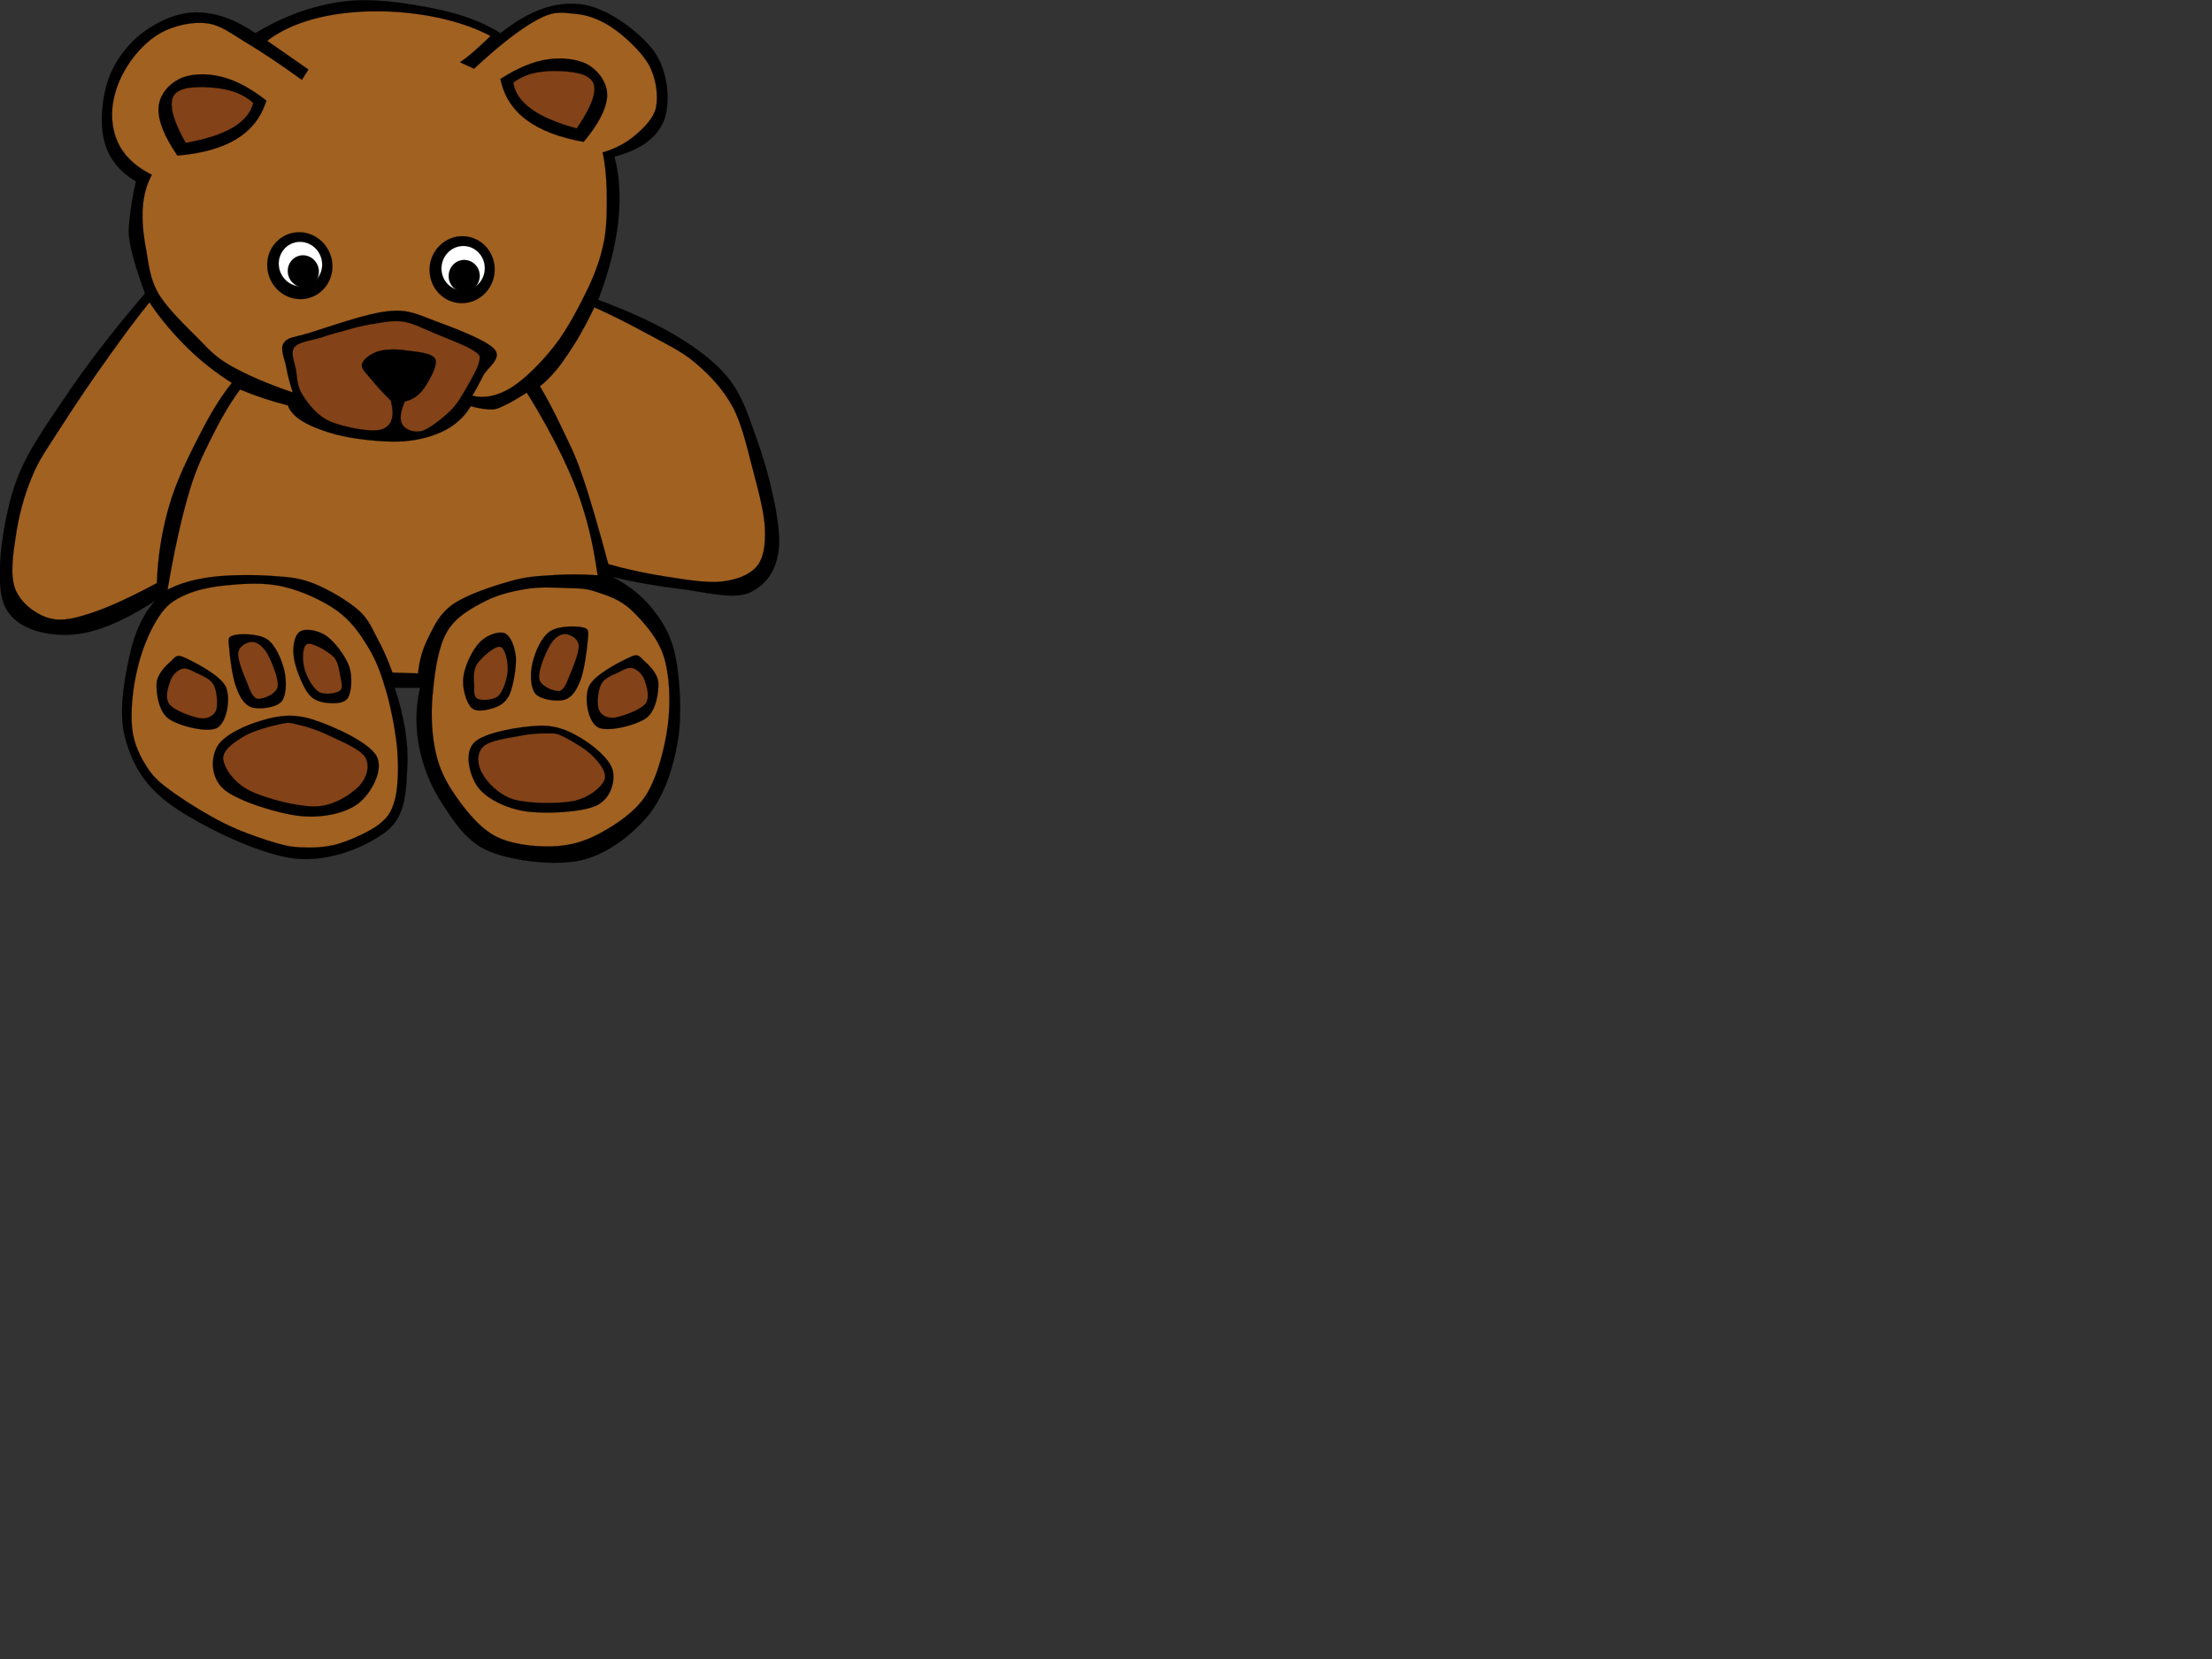 <?xml version="1.0"?><svg width="640" height="480" xmlns="http://www.w3.org/2000/svg">
 <rect width="100%" height="100%" fill="#333333" stroke="none"/>
 <title>teddybear</title>
 <g>
  <title>Layer 1</title>
  <switch>
   <g>
    <g id="Layer_1">
     <g>
      <path stroke-width="0.036" stroke-miterlimit="10" stroke="#000000" fill-rule="evenodd" d="m73.898,9.596c-5.849,-3.955 -11.376,-5.932 -16.753,-6.016c-5.441,-0.083 -11.14,2.394 -15.441,5.579c-4.387,3.143 -8.237,8.097 -10.215,13.426c-1.957,5.308 -2.667,13.176 -1.312,18.235c1.29,4.996 4.344,8.826 9.161,11.657c-0.968,4.142 -1.548,7.743 -1.828,10.887c-0.344,3.143 -0.452,4.184 0.258,7.848c0.731,3.643 2.129,8.097 4.194,13.697c-9.742,11.324 -17.57,21.628 -24.064,31.39c-6.516,9.638 -11.591,16.819 -14.409,26.603c-2.817,9.845 -5.032,24.98 -2.344,31.911c2.71,6.786 10.946,8.993 18.322,8.868c7.376,-0.186 15.613,-3.476 25.376,-9.866c-3.484,3.975 -5.871,9.138 -7.333,15.819c-1.484,6.682 -3.333,16.466 -1.312,23.813c1.978,7.244 5.183,13.614 13.355,19.504c8.28,5.849 25.011,14.155 35.591,15.446c10.452,1.186 21.398,-3.685 26.946,-8.098c5.419,-4.496 5.376,-11.594 5.763,-18.484c0.344,-6.952 -0.903,-14.446 -3.656,-22.815h7.333c-1.29,5.746 -1.355,11.304 -0.28,16.986c1.075,5.661 3.376,11.531 6.817,16.715c3.398,5.1 6.86,10.887 13.613,13.676c6.774,2.706 18.602,4.246 26.429,2.539c7.721,-1.81 14.839,-7.431 19.613,-13.176c4.581,-5.891 7.097,-13.656 8.387,-21.274c1.269,-7.639 0.624,-17.422 -0.537,-23.813c-1.226,-6.411 -3.376,-10.075 -6.452,-14.05c-3.119,-4.018 -7.011,-7.161 -11.914,-9.679c6.473,1.54 12.881,2.664 19.548,3.455c6.603,0.77 15.183,3.185 20.022,1.145c4.795,-2.206 8.172,-6.431 8.645,-13.8c0.323,-7.41 -3.097,-21.316 -6.28,-30.142c-3.204,-8.867 -4.903,-15.737 -12.559,-22.543c-7.785,-6.869 -18.73,-12.843 -33.505,-18.255c3.075,-8.16 4.968,-15.487 5.763,-22.46c0.774,-6.932 0.452,-13.239 -1.054,-19.005c7.72,-2.061 12.409,-5.579 14.387,-10.637c1.892,-5.183 1.097,-14.092 -2.882,-19.754c-4.128,-5.641 -13.677,-12.802 -21.183,-13.697c-7.527,-0.916 -15.096,1.873 -23.29,8.368c-5.183,-3.247 -11.441,-5.558 -19.118,-7.098c-7.785,-1.561 -17.957,-3.226 -26.688,-2.019c-8.71,1.208 -16.946,4.164 -25.118,9.118z" clip-rule="evenodd"/>
      <path stroke-width="0.036" stroke-miterlimit="10" stroke="#000000" fill-rule="evenodd" fill="#A16121" d="m87.339,23.105c-6.28,-4.538 -11.57,-8.077 -16.215,-10.845c-4.602,-2.768 -7.419,-5.1 -11.441,-5.537c-4.129,-0.5 -9.333,0.687 -13.118,2.768c-3.849,2.102 -7.462,5.953 -9.763,9.7c-2.409,3.726 -3.978,8.201 -4.301,12.219c-0.344,3.913 0.452,8.056 2.387,11.303c1.914,3.164 4.903,5.808 9.054,7.848c-1.462,2.706 -2.366,5.808 -2.624,9.471c-0.28,3.664 0.151,7.952 0.968,12.219c0.753,4.184 1.054,8.389 3.57,12.698c2.538,4.288 7.656,9.138 11.204,12.698c3.419,3.455 4.882,5.37 9.527,8.077c4.645,2.664 10.581,5.246 18.129,7.827c-0.839,-2.602 -1.505,-4.954 -1.914,-7.369c-0.473,-2.477 -1.871,-5.266 -0.71,-6.932c1.118,-1.707 2.559,-1.478 7.634,-2.997c5.118,-1.582 16.538,-5.662 22.645,-6.224c5.914,-0.583 8.237,0.874 13.354,2.769c5.118,1.915 15.011,5.516 17.398,8.305c2.237,2.685 -2.194,5.308 -3.333,7.619c-1.118,2.227 -2.129,4.122 -3.119,5.766c3.527,0.874 7.205,0.104 11.204,-2.311c3.978,-2.477 8.86,-7.39 12.645,-12.24c3.828,-4.933 7.248,-11.698 9.764,-16.84c2.344,-5.121 3.634,-8.992 4.538,-13.614c0.839,-4.788 0.774,-10.012 0.71,-14.3c-0.108,-4.267 -0.473,-7.931 -1.183,-11.074c3.591,-1.041 6.688,-2.685 9.29,-4.85c2.602,-2.227 5.441,-4.892 6.193,-8.305c0.624,-3.476 0.022,-8.389 -2.128,-12.24c-2.194,-3.872 -7.097,-8.389 -10.732,-10.824c-3.742,-2.456 -7.29,-3.664 -10.967,-3.934c-3.656,-0.354 -5.936,-0.833 -10.731,1.853c-4.861,2.644 -10.817,7.306 -18.108,14.071l-4.064,-1.853c1.032,-0.729 2.387,-1.728 3.828,-2.997c1.419,-1.27 3.161,-2.81 4.989,-4.621c-4.538,-2.415 -9.591,-4.08 -15.247,-5.308c-5.763,-1.249 -12.516,-1.915 -18.603,-1.832c-6.172,0.062 -12.409,0.833 -17.634,2.311c-5.161,1.436 -9.505,3.455 -13.118,6.224l11.914,8.305c-0.624,0.999 -1.247,1.998 -1.892,2.997z" clip-rule="evenodd"/>
      <path stroke-width="0.036" stroke-miterlimit="10" stroke="#000000" fill-rule="evenodd" d="m77.081,29.1c-4.581,-3.559 -8.839,-5.891 -13.097,-6.911c-4.323,-1.103 -9.097,-0.874 -12.172,0.687c-3.118,1.582 -5.849,4.746 -5.957,8.534c-0.086,3.705 1.742,8.16 5.484,13.614c7.183,-0.624 12.817,-2.186 17.161,-4.85c4.323,-2.664 7.097,-6.328 8.581,-11.074z" clip-rule="evenodd"/>
      <path stroke-width="0.036" stroke-miterlimit="10" stroke="#000000" fill-rule="evenodd" fill="#834217" d="m73.275,29.808c-2.108,-1.957 -4.839,-3.268 -8.107,-3.934c-3.355,-0.749 -9.097,-0.937 -11.677,-0.229c-2.602,0.708 -3.849,1.977 -3.828,4.621c0.022,2.623 1.376,6.286 4.064,11.074c5.871,-1.041 10.236,-2.477 13.591,-4.392c3.269,-1.957 5.226,-4.309 5.957,-7.14z" clip-rule="evenodd"/>
      <path stroke-width="0.036" stroke-miterlimit="10" stroke="#000000" fill-rule="evenodd" d="m144.78,22.855c4.882,-3.164 9.376,-5.058 13.742,-5.683c4.323,-0.666 9.075,-0.042 12.021,1.79c2.817,1.79 5.376,5.287 5.118,9.034c-0.301,3.705 -2.538,7.972 -6.796,13.051c-7.118,-1.27 -12.538,-3.372 -16.602,-6.39c-4.021,-3.039 -6.516,-6.973 -7.484,-11.803z" clip-rule="evenodd"/>
      <path stroke-width="0.036" stroke-miterlimit="10" stroke="#000000" fill-rule="evenodd" fill="#834217" d="m148.521,23.896c2.323,-1.728 5.033,-2.81 8.452,-3.164c3.376,-0.458 9.075,-0.104 11.634,0.833c2.495,0.937 3.613,2.311 3.355,4.933c-0.301,2.602 -2,6.099 -5.097,10.658c-5.763,-1.561 -10.021,-3.372 -13.118,-5.599c-3.075,-2.248 -4.817,-4.747 -5.226,-7.66z" clip-rule="evenodd"/>
      <path stroke-width="0.036" stroke-miterlimit="10" stroke="#000000" fill-rule="evenodd" d="m77.468,78.412c0.925,5.266 5.828,8.868 10.968,8.014c5.118,-0.853 8.516,-5.808 7.591,-11.095c-0.946,-5.266 -5.849,-8.868 -10.968,-8.014c-5.14,0.853 -8.538,5.808 -7.591,11.095z" clip-rule="evenodd"/>
      <path stroke-width="0.036" stroke-miterlimit="10" stroke="#000000" fill-rule="evenodd" fill="#FFFFFF" d="m80.737,77.434c0.624,3.518 3.892,5.912 7.312,5.35c3.419,-0.562 5.699,-3.872 5.075,-7.39s-3.892,-5.912 -7.312,-5.35c-3.419,0.562 -5.699,3.872 -5.075,7.39z" clip-rule="evenodd"/>
      <path stroke-width="0.036" stroke-miterlimit="10" stroke="#000000" fill-rule="evenodd" d="m83.339,79.224c0.452,2.519 2.774,4.226 5.226,3.83c2.43,-0.416 4.064,-2.789 3.613,-5.287c-0.452,-2.519 -2.774,-4.226 -5.226,-3.83c-2.43,0.416 -4.064,2.768 -3.613,5.287z" clip-rule="evenodd"/>
      <path stroke-width="0.036" stroke-miterlimit="10" stroke="#000000" fill-rule="evenodd" d="m124.307,77.413c-0.365,5.35 3.548,9.95 8.731,10.283s9.699,-3.726 10.065,-9.076c0.365,-5.329 -3.548,-9.929 -8.731,-10.262c-5.205,-0.333 -9.699,3.726 -10.065,9.055z" clip-rule="evenodd"/>
      <path stroke-width="0.036" stroke-miterlimit="10" stroke="#000000" fill-rule="evenodd" fill="#FFFFFF" d="m127.726,77.226c-0.237,3.559 2.366,6.619 5.828,6.848s6.473,-2.477 6.71,-6.037c0.237,-3.56 -2.366,-6.64 -5.829,-6.869c-3.462,-0.208 -6.451,2.498 -6.709,6.057z" clip-rule="evenodd"/>
      <path stroke-width="0.036" stroke-miterlimit="10" stroke="#000000" fill-rule="evenodd" d="m129.834,79.536c-0.194,2.56 1.677,4.746 4.15,4.892c2.474,0.167 4.624,-1.769 4.796,-4.309s-1.699,-4.725 -4.172,-4.892c-2.473,-0.167 -4.602,1.769 -4.774,4.309z" clip-rule="evenodd"/>
      <path stroke-width="0.036" stroke-miterlimit="10" stroke="#000000" fill-rule="evenodd" fill="#834217" d="m100.694,95.377c-2.667,0.729 -5.29,1.395 -7.871,2.311c-2.645,0.791 -6.43,1.207 -7.634,2.768c-1.247,1.624 0.043,4.309 0.473,6.703c0.366,2.311 0.258,4.663 1.914,7.14c1.548,2.498 4.064,5.87 7.871,7.619c3.806,1.603 12.021,3.31 15.011,2.311c2.968,-1.062 3.763,-3.747 2.624,-8.305c-2.473,-2.435 -4.301,-4.434 -5.72,-6.224c-1.441,-1.749 -3.011,-3.102 -2.624,-4.392c0.387,-1.436 2.559,-3.039 4.774,-3.684c2.172,-0.645 5.29,-0.666 8.107,-0.229c2.71,0.396 7.483,0.624 8.344,2.54c0.774,1.873 -1.892,6.432 -3.355,8.534c-1.483,2.019 -3.312,3.247 -5.484,3.684c-1.312,3.102 -1.548,5.204 -0.71,6.703c0.839,1.415 3.355,2.456 5.72,1.832c2.302,-0.749 6,-3.768 8.107,-5.766c1.978,-1.977 2.946,-3.705 4.301,-5.995c1.376,-2.415 3.613,-6.12 4.043,-8.077c0.43,-1.915 0.43,-2.102 -1.655,-3.455c-2.28,-1.52 -8.064,-3.643 -11.462,-5.079c-3.398,-1.457 -5.871,-2.748 -8.581,-3.226c-2.752,-0.416 -5.204,-0.021 -7.849,0.458c-2.732,0.375 -5.484,0.958 -8.345,1.832z" clip-rule="evenodd"/>
      <path stroke-width="0.036" stroke-miterlimit="10" stroke="#000000" fill-rule="evenodd" fill="#A16121" d="m43.232,87.488c-3.656,4.517 -7.57,9.742 -11.914,15.903c-4.452,6.141 -10.301,14.862 -14.064,20.774c-3.72,5.828 -6.064,8.909 -8.107,14.071c-2.172,5.121 -3.742,11.22 -4.538,16.612c-0.839,5.329 -1.72,11.449 -0.237,15.466c1.527,3.976 5.462,7.015 9.075,8.305c3.441,1.187 6.581,0.75 11.914,-0.916c5.376,-1.665 11.914,-4.662 20.021,-8.992c0.28,-7.786 1.441,-15.091 3.57,-22.398c2.108,-7.347 5.957,-15.008 9.054,-20.982c3.054,-5.996 6,-10.742 9.075,-14.551c-4.667,-2.935 -8.882,-6.245 -12.882,-10.158c-4,-3.955 -7.656,-8.201 -10.968,-13.135z" clip-rule="evenodd"/>
      <path stroke-width="0.036" stroke-miterlimit="10" stroke="#000000" fill-rule="evenodd" fill="#A16121" d="m48.479,170.605c3.484,-1.81 7.699,-3.039 12.882,-3.684c5.14,-0.666 12.839,-0.646 17.871,-0.25c4.989,0.312 7.742,0.623 11.914,2.309c4.107,1.686 9.57,4.872 12.645,7.62c2.968,2.664 3.828,5.244 5.484,8.305c1.634,2.997 3.032,6.204 4.28,9.7l7.398,0.229c0.344,-3.747 1.376,-7.285 3.097,-10.615c1.699,-3.414 3.226,-6.786 7.14,-9.472c3.892,-2.686 11.183,-5.1 15.978,-6.453c4.667,-1.415 7.871,-1.582 12.172,-1.852c4.343,-0.333 8.753,-0.333 13.57,0c-0.903,-6.329 -2.064,-12.219 -3.806,-17.985c-1.699,-5.788 -3.677,-10.555 -6.43,-16.382c-2.86,-5.85 -6.172,-11.949 -10.258,-18.464c-2.323,1.457 -4.28,2.664 -5.958,3.455c-1.677,0.77 -2.386,1.291 -4.043,1.395c-1.72,0.042 -3.763,-0.271 -6.215,-0.937c-1.72,2.914 -4.15,5.225 -7.376,6.932c-3.355,1.727 -7.226,2.831 -11.935,3.226c-4.71,0.333 -11.269,-0.312 -15.956,-1.144c-4.817,-0.854 -9.183,-2.457 -12.172,-3.935c-3.011,-1.603 -4.731,-3.268 -5.484,-5.308c-2.495,-0.645 -4.796,-1.311 -7.14,-2.082c-2.344,-0.791 -4.495,-1.603 -6.688,-2.519c-3.118,4.267 -5.785,8.93 -8.323,14.071c-2.538,5.121 -4.602,9.242 -6.688,16.612c-2.13,7.371 -4.087,16.258 -5.958,27.228z" clip-rule="evenodd"/>
      <path stroke-width="0.036" stroke-miterlimit="10" stroke="#000000" fill-rule="evenodd" fill="#A16121" d="m171.962,88.924c-1.591,3.393 -3.29,6.515 -5.011,9.45c-1.85,2.935 -3.677,5.787 -5.484,8.077c-1.828,2.227 -3.548,3.997 -5.247,5.308c2.128,3.601 4.171,7.473 6.214,11.782c2.001,4.287 3.677,7.161 5.958,13.842c2.301,6.661 4.731,15.112 7.613,25.832c5.14,1.457 10.28,2.581 15.742,3.456c5.419,0.832 12.086,2.039 16.688,1.623c4.56,-0.437 8.28,-1.873 10.495,-4.392c2.129,-2.602 2.538,-6.37 2.387,-11.074c-0.237,-4.808 -2.043,-11.428 -3.591,-17.298c-1.57,-5.932 -3.011,-12.635 -5.72,-17.777c-2.817,-5.183 -6.559,-9.117 -10.731,-12.677c-4.194,-3.601 -9.161,-5.828 -14.064,-8.534c-4.968,-2.706 -9.914,-5.246 -15.247,-7.619z" clip-rule="evenodd"/>
      <path stroke-width="0.036" stroke-miterlimit="10" stroke="#000000" fill-rule="evenodd" fill="#A16121" d="m77.275,243.107c-3.742,-1.229 -8.086,-2.727 -12.538,-4.975c-4.516,-2.249 -10.258,-5.767 -13.978,-8.39c-3.656,-2.664 -6,-4.329 -8.021,-7.473c-2.129,-3.267 -4.021,-6.91 -4.516,-11.657c-0.495,-4.807 0.215,-11.615 1.462,-16.798c1.204,-5.308 3.376,-10.721 5.613,-14.321c2.172,-3.539 3.806,-5.204 7.226,-6.85c3.376,-1.727 7.72,-2.788 12.71,-3.267c4.946,-0.5 11.011,-0.958 16.538,0.312c5.441,1.229 11.527,4.018 15.763,7.015c4.107,3.018 6.602,6.599 8.989,10.574c2.344,3.831 3.699,7.577 5.14,12.448c1.419,4.849 2.688,11.386 3.226,16.632c0.43,5.246 0.344,10.658 -0.495,14.467c-0.946,3.643 -1.828,5.35 -4.645,7.619c-2.839,2.227 -8.215,4.579 -12.064,5.767c-3.935,1.082 -7.656,1.103 -11.075,0.936c-3.484,-0.187 -5.656,-0.894 -9.333,-2.039z" clip-rule="evenodd"/>
      <path stroke-width="0.036" stroke-miterlimit="10" stroke="#000000" fill-rule="evenodd" d="m90.285,208.115c-5.613,-1.728 -9.849,-1.062 -14.452,0.312c-4.667,1.311 -11.161,4.226 -13.011,7.619c-1.892,3.394 -1.914,9.013 2.086,12.448c4.064,3.331 15.441,6.91 22.021,7.619c6.538,0.624 13.097,-0.833 16.86,-3.727c3.677,-2.955 7.355,-9.638 5.14,-13.697c-2.387,-4.12 -13.054,-8.847 -18.645,-10.574z" clip-rule="evenodd"/>
      <path stroke-width="0.036" stroke-miterlimit="10" stroke="#000000" fill-rule="evenodd" fill="#834217" d="m80.974,209.511c-2.774,0.603 -8,1.956 -10.774,3.746c-2.817,1.707 -5.957,3.915 -5.613,6.537c0.409,2.582 3.097,6.682 7.72,9.013c4.602,2.249 13.871,4.663 19.269,4.518c5.247,-0.271 9.785,-3.394 12.215,-5.767c2.366,-2.456 3.312,-5.891 1.935,-8.389c-1.505,-2.518 -7.333,-4.808 -10.602,-6.391c-3.312,-1.602 -6.452,-2.581 -8.839,-3.101c-2.43,-0.605 -2.624,-0.771 -5.312,-0.167z" clip-rule="evenodd"/>
      <path stroke-width="0.036" stroke-miterlimit="10" stroke="#000000" fill-rule="evenodd" d="m49.468,191.317c-1.462,1.228 -4.043,3.725 -4.172,6.537c-0.086,2.726 0.538,7.972 3.527,10.116c2.968,2.082 11.118,4.163 14,2.642c2.817,-1.602 3.978,-8.43 2.559,-11.823c-1.57,-3.414 -9.075,-7.181 -11.72,-8.409c-2.645,-1.291 -2.882,-0.334 -4.194,0.936z" clip-rule="evenodd"/>
      <path stroke-width="0.036" stroke-miterlimit="10" stroke="#000000" fill-rule="evenodd" fill="#834217" d="m52.694,193.502c-1.29,0.375 -2.774,1.644 -3.376,3.414c-0.667,1.77 -1.742,4.934 -0.323,6.848c1.484,1.873 6.452,3.622 8.839,4.038c2.28,0.291 3.914,-0.624 4.667,-2.185c0.645,-1.624 0.237,-5.662 -0.645,-7.453c-1.032,-1.852 -3.441,-2.706 -4.989,-3.434c-1.57,-0.792 -2.882,-1.602 -4.172,-1.229z" clip-rule="evenodd"/>
      <path stroke-width="0.036" stroke-miterlimit="10" stroke="#000000" fill-rule="evenodd" d="m67.468,183.844c-1.828,0.499 -1.312,1.478 -1.118,4.059c0.172,2.56 0.925,8.326 2.086,11.199c1.075,2.852 2.301,4.85 4.495,5.599c2.151,0.603 6.925,0.083 8.516,-1.728c1.548,-1.916 1.462,-5.933 0.817,-9.013c-0.774,-3.102 -2.495,-7.307 -4.989,-9.013c-2.516,-1.666 -8,-1.687 -9.806,-1.104z" clip-rule="evenodd"/>
      <path stroke-width="0.036" stroke-miterlimit="10" stroke="#000000" fill-rule="evenodd" fill="#834217" d="m68.931,188.819c-0.28,1.999 1.57,6.433 2.559,8.722c0.882,2.29 1.57,4.35 3.054,4.663c1.462,0.166 5.269,-1.291 5.785,-3.414c0.452,-2.249 -1.699,-7.286 -2.882,-9.492c-1.226,-2.227 -2.946,-3.496 -4.344,-3.58c-1.505,-0.063 -3.892,1.082 -4.172,3.101z" clip-rule="evenodd"/>
      <path stroke-width="0.036" stroke-miterlimit="10" stroke="#000000" fill-rule="evenodd" d="m88.844,200.185c1.441,2.185 3.183,2.768 5.14,3.101c2,0.271 5.333,0.479 6.602,-1.228c1.14,-1.79 1.462,-6.161 0.473,-9.18c-1.118,-3.121 -4.172,-7.118 -6.581,-8.868c-2.452,-1.706 -6.129,-2.311 -7.72,-1.249c-1.591,1.041 -2.151,4.33 -1.763,7.307c0.344,2.893 2.323,7.848 3.849,10.116z" clip-rule="evenodd"/>
      <path stroke-width="0.036" stroke-miterlimit="10" stroke="#000000" fill-rule="evenodd" fill="#834217" d="m98.5,195.834c-0.366,-1.707 -0.516,-4.351 -2.108,-5.912c-1.699,-1.602 -6.151,-4.184 -7.548,-3.58c-1.376,0.603 -1.419,4.621 -0.796,6.994c0.581,2.331 2.387,5.683 4.172,6.848c1.699,1 5.032,0.437 6.107,-0.312c0.989,-0.792 0.495,-2.353 0.172,-4.039z" clip-rule="evenodd"/>
      <path stroke-width="0.036" stroke-miterlimit="10" stroke="#000000" fill-rule="evenodd" fill="#A16121" d="m163.769,170.126c-3.57,-0.146 -8.021,-0.395 -12.108,0.375c-4.194,0.708 -8.451,1.812 -12.279,3.955c-3.849,2.019 -7.785,4.35 -10.15,8.514c-2.366,4.204 -3.354,10.803 -3.892,16.424c-0.667,5.557 -0.538,11.552 0.386,16.61c0.904,4.954 2.409,8.68 5.269,13.031c2.86,4.33 7.075,9.887 11.892,12.655c4.731,2.623 11.419,3.289 16.581,3.206c5.097,-0.146 9.42,-1.269 14.043,-3.768c4.602,-2.519 10.087,-5.974 13.462,-11.158c3.269,-5.308 5.355,-13.509 6.259,-20.191c0.817,-6.786 0.559,-14.259 -1.183,-19.838c-1.806,-5.641 -6.086,-10.221 -9.355,-13.405c-3.333,-3.122 -6.968,-4.246 -10.15,-5.287c-3.161,-1.103 -5.311,-1.02 -8.774,-1.124z" clip-rule="evenodd"/>
      <path stroke-width="0.036" stroke-miterlimit="10" stroke="#000000" fill-rule="evenodd" d="m155.618,209.988c5.118,-0.228 8.646,1.249 12.323,3.477c3.655,2.123 8.516,6.12 9.354,9.429c0.753,3.289 -0.559,8.16 -4.753,10.2c-4.322,1.957 -14.946,2.498 -20.667,1.624c-5.785,-0.958 -11.054,-3.643 -13.57,-6.932c-2.473,-3.372 -4.108,-9.887 -1.161,-12.886c2.882,-3.019 13.269,-4.685 18.473,-4.914z" clip-rule="evenodd"/>
      <path stroke-width="0.036" stroke-miterlimit="10" stroke="#000000" fill-rule="evenodd" fill="#834217" d="m163.274,213.256c2.151,1.103 6.366,3.476 8.344,5.601c1.979,2.06 4.065,4.641 3.269,6.848c-0.989,2.185 -4.323,4.995 -8.753,6.016c-4.495,0.895 -13.097,0.853 -17.591,-0.438c-4.472,-1.435 -7.699,-5.078 -9.097,-7.639c-1.484,-2.623 -1.484,-5.808 0.344,-7.619c1.849,-1.832 7.376,-2.498 10.602,-3.122c3.182,-0.645 6.064,-0.79 8.301,-0.687c2.129,-0.042 2.386,-0.042 4.58,1.04z" clip-rule="evenodd"/>
      <path stroke-width="0.036" stroke-miterlimit="10" stroke="#000000" fill-rule="evenodd" d="m186.306,191.13c1.377,1.229 4.044,3.725 4.194,6.537c0.064,2.726 -0.645,7.972 -3.548,10.116c-2.968,2.082 -11.226,4.163 -13.978,2.644c-2.839,-1.603 -4.086,-8.43 -2.581,-11.824c1.548,-3.414 9.032,-7.181 11.742,-8.409c2.601,-1.291 2.773,-0.334 4.171,0.936z" clip-rule="evenodd"/>
      <path stroke-width="0.036" stroke-miterlimit="10" stroke="#000000" fill-rule="evenodd" fill="#834217" d="m183.102,193.315c1.247,0.375 2.731,1.646 3.376,3.414c0.603,1.77 1.678,4.934 0.323,6.848c-1.548,1.873 -6.516,3.623 -8.839,4.038c-2.344,0.291 -3.957,-0.624 -4.667,-2.185c-0.71,-1.624 -0.301,-5.662 0.645,-7.453c0.925,-1.852 3.354,-2.706 4.967,-3.434c1.507,-0.79 2.904,-1.603 4.195,-1.229z" clip-rule="evenodd"/>
      <path stroke-width="0.036" stroke-miterlimit="10" stroke="#000000" fill-rule="evenodd" d="m168.888,181.596c1.763,0.459 1.29,1.457 1.139,4.038c-0.214,2.56 -0.989,8.326 -2.085,11.198c-1.14,2.853 -2.345,4.851 -4.517,5.601c-2.279,0.666 -6.946,0.042 -8.516,-1.707c-1.527,-1.894 -1.57,-5.974 -0.796,-9.033c0.688,-3.102 2.516,-7.307 4.989,-9.013c2.473,-1.686 7.893,-1.644 9.785,-1.083z" clip-rule="evenodd"/>
      <path stroke-width="0.036" stroke-miterlimit="10" stroke="#000000" fill-rule="evenodd" fill="#834217" d="m167.446,186.571c0.237,2.019 -1.613,6.391 -2.559,8.702c-0.925,2.227 -1.634,4.372 -3.054,4.663c-1.527,0.166 -5.312,-1.291 -5.785,-3.414c-0.495,-2.249 1.655,-7.286 2.882,-9.492c1.182,-2.227 2.881,-3.498 4.343,-3.58c1.441,-0.064 3.829,1.061 4.173,3.121z" clip-rule="evenodd"/>
      <path stroke-width="0.036" stroke-miterlimit="10" stroke="#000000" fill-rule="evenodd" d="m147.533,200.705c-1.054,2.435 -2.602,3.331 -4.409,4.038c-1.892,0.624 -5.204,1.519 -6.709,0.04c-1.527,-1.581 -2.775,-5.703 -2.344,-8.908c0.365,-3.165 2.602,-7.869 4.645,-9.951c1.979,-2.165 5.548,-3.414 7.312,-2.706c1.742,0.729 2.903,3.83 3.226,6.828c0.194,2.956 -0.71,8.118 -1.72,10.658z" clip-rule="evenodd"/>
      <path stroke-width="0.036" stroke-miterlimit="10" stroke="#000000" fill-rule="evenodd" fill="#834217" d="m137.188,198.269c-0.086,-1.769 -0.409,-4.288 0.86,-6.182c1.269,-1.873 5.118,-5.288 6.666,-4.954c1.462,0.291 2.28,4.268 2.215,6.703c-0.151,2.374 -1.247,6.058 -2.709,7.514c-1.549,1.333 -4.839,1.374 -6.043,0.854c-1.183,-0.583 -0.989,-2.269 -0.989,-3.935z" clip-rule="evenodd"/>
     </g>
    </g>
   </g>
  </switch>
 </g>
</svg>